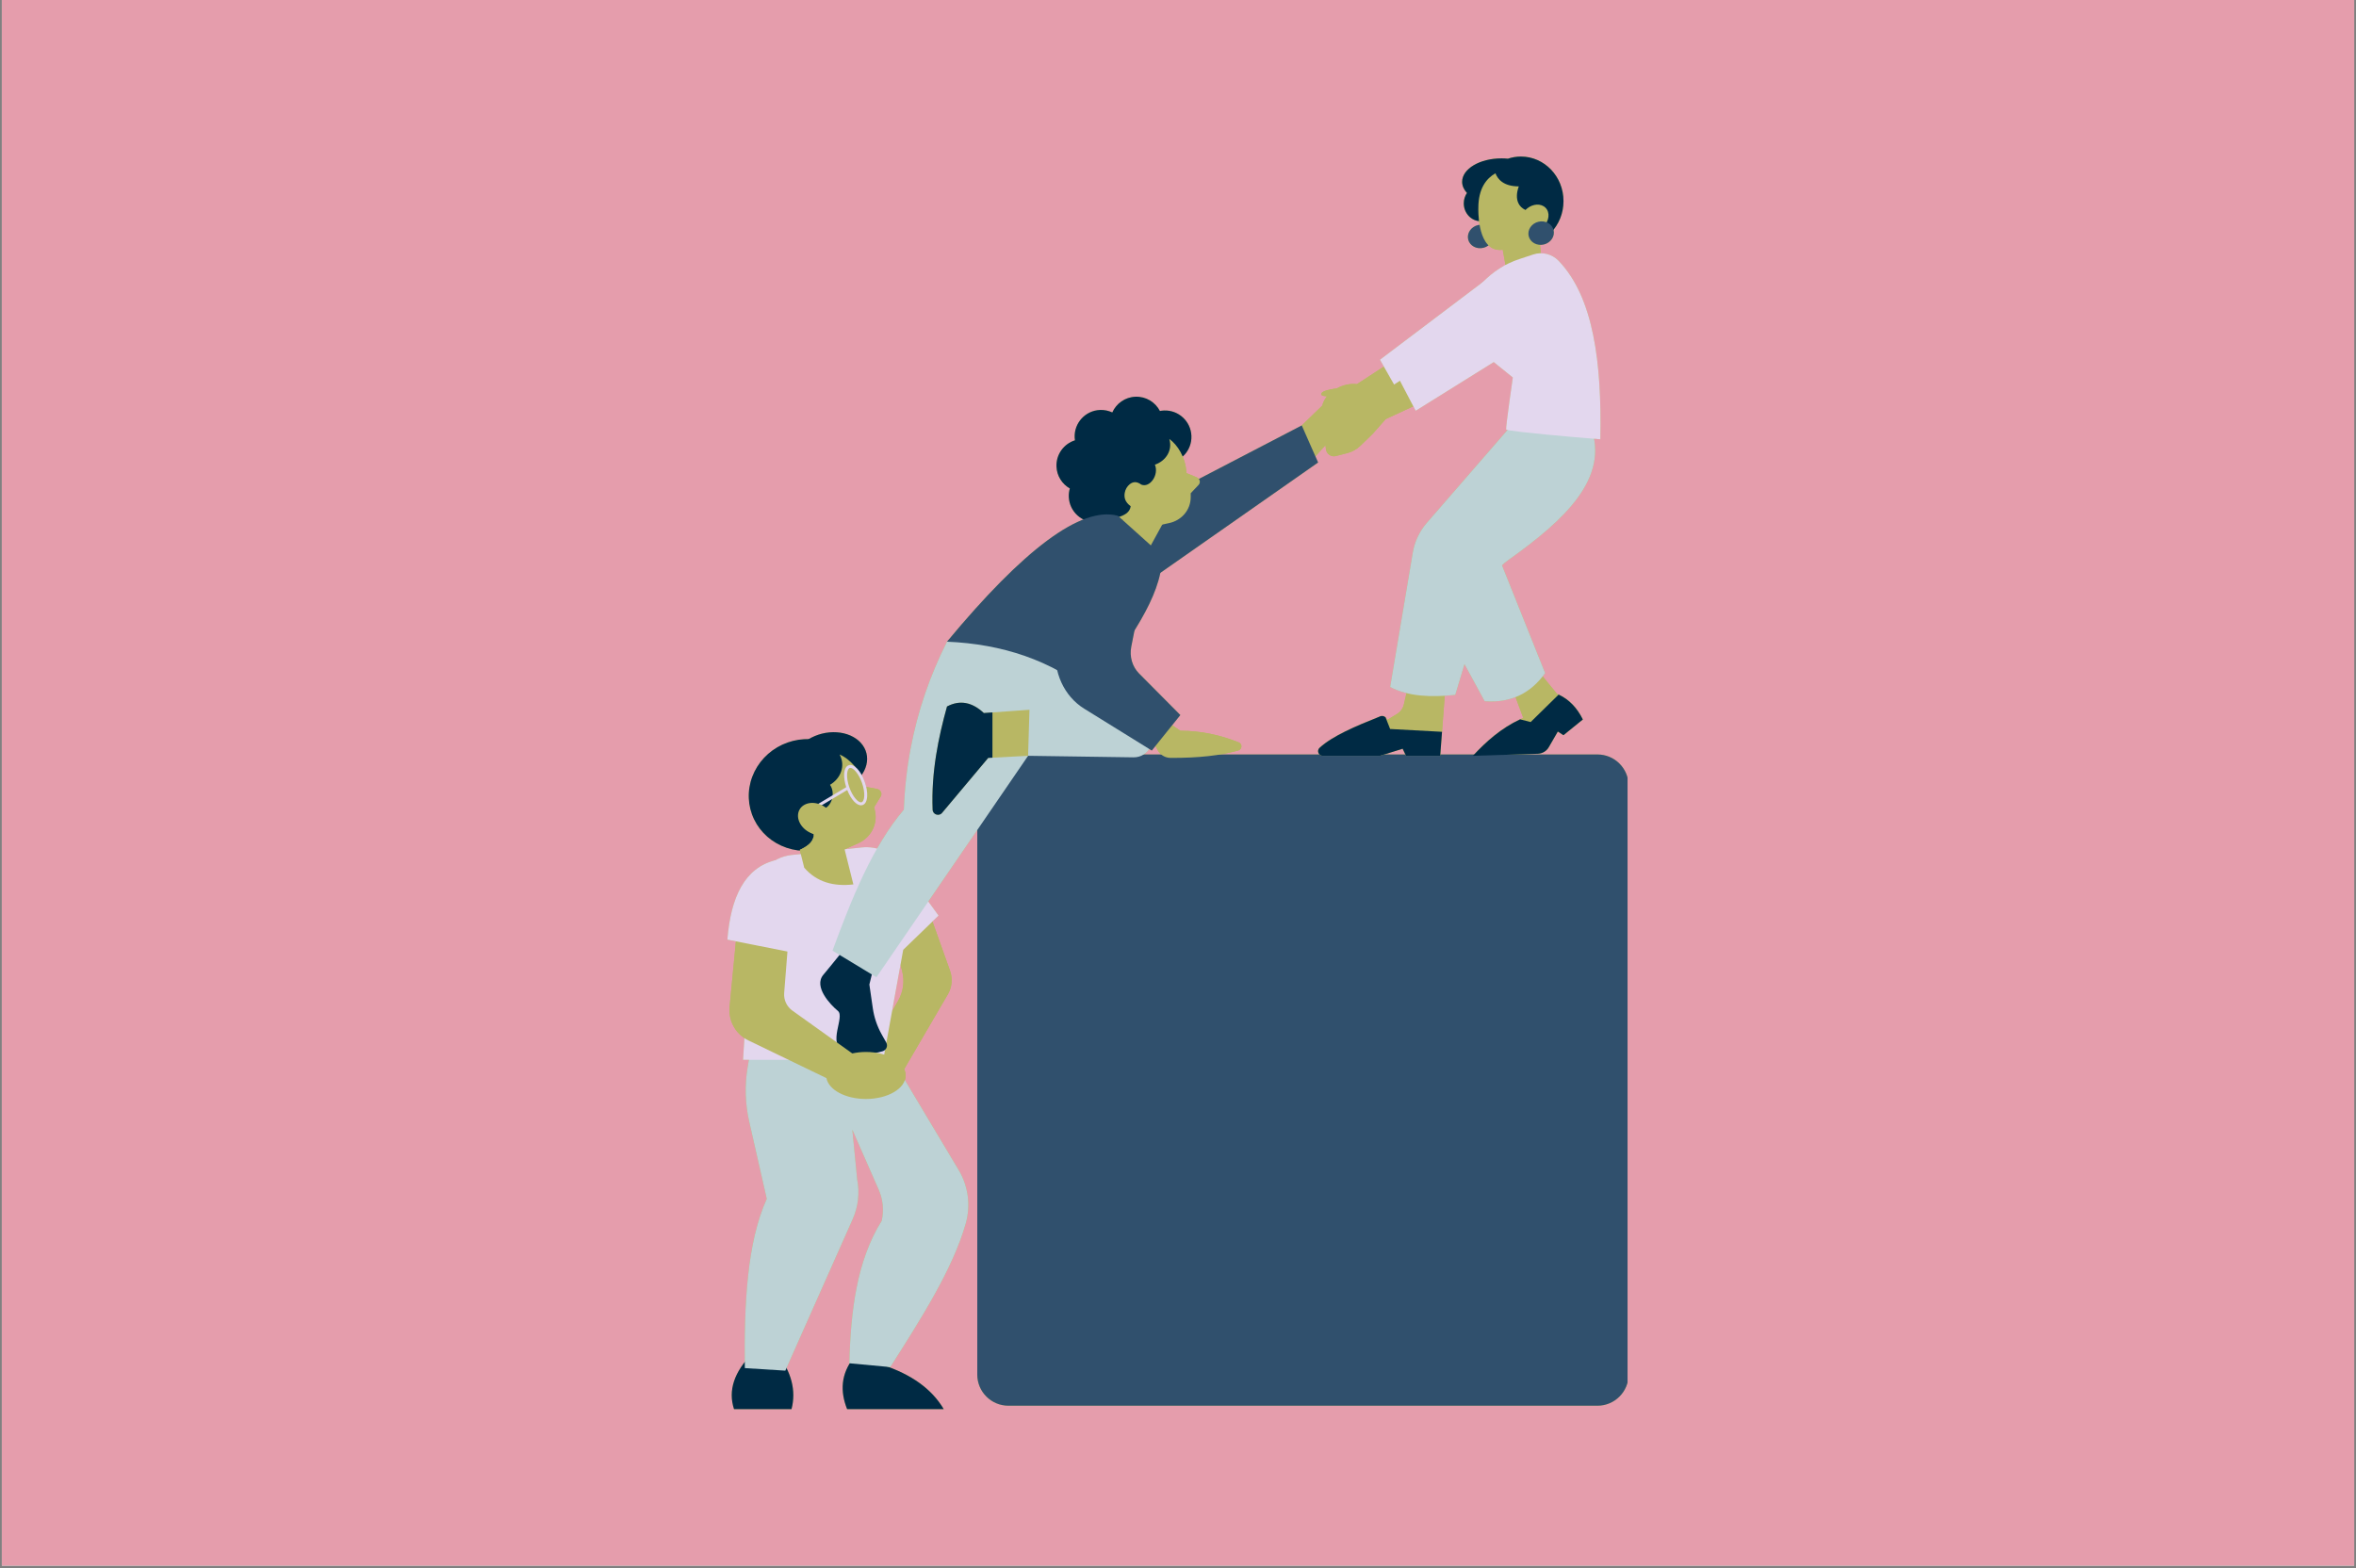 <svg xmlns="http://www.w3.org/2000/svg" xmlns:xlink="http://www.w3.org/1999/xlink" width="640" viewBox="0 0 480 319.5" height="426" preserveAspectRatio="xMidYMid meet"><rect x="0" y="0" width="480" height="319.5" fill="#808080" stroke="none"/><defs><filter x="0%" y="0%" width="100%" height="100%" id="50e54f971d"></filter><filter x="0%" y="0%" width="100%" height="100%" id="7483f206b8"></filter><clipPath id="a20c5ad486"><path d="M 0.375 0 L 479.625 0 L 479.625 319 L 0.375 319 Z M 0.375 0 " clip-rule="nonzero"></path></clipPath><clipPath id="b1c6f93314"><path d="M 148.129 31.898 L 331.59 31.898 L 331.59 287.25 L 148.129 287.25 Z M 148.129 31.898 " clip-rule="nonzero"></path></clipPath><clipPath id="53f838a59c"><path d="M 0.078 0.438 L 41.773 0.438 L 41.773 36.621 L 0.078 36.621 Z M 0.078 0.438 " clip-rule="nonzero"></path></clipPath><mask id="c9345265ca"><g filter="url(#50e54f971d)"><g transform="matrix(1, 0, 0, 1, 0, 0)"><image x="0" y="0" width="42" height="37" preserveAspectRatio="xMidYMid meet"></image></g></g></mask><clipPath id="169e9172c6"><path d="M 0.305 0.656 L 41.641 0.656 L 41.641 36.555 L 0.305 36.555 Z M 0.305 0.656 " clip-rule="nonzero"></path></clipPath><clipPath id="bbc202b334"><rect x="0" width="42" y="0" height="37"></rect></clipPath><clipPath id="7002558b41"><path d="M 0.078 0.438 L 41.773 0.438 L 41.773 36.621 L 0.078 36.621 Z M 0.078 0.438 " clip-rule="nonzero"></path></clipPath><clipPath id="62f5d7b695"><path d="M 0.43 1 L 41.336 1 L 41.336 36.512 L 0.43 36.512 Z M 0.43 1 " clip-rule="nonzero"></path></clipPath><mask id="295490705f"><g filter="url(#50e54f971d)"><g filter="url(#7483f206b8)" transform="matrix(0.24, 0, 0, 0.24, 0.317, 0.916)"><image x="0" y="0" width="172" height="149" preserveAspectRatio="xMidYMid meet"></image></g></g></mask><clipPath id="7286bd9564"><rect x="0" width="42" y="0" height="37"></rect></clipPath><clipPath id="c5c7dc1a52"><rect x="0" width="42" y="0" height="37"></rect></clipPath><mask id="2da8c6379c"><g filter="url(#50e54f971d)"><g transform="matrix(1, 0, 0, 1, 0, 0)"><g clip-path="url(#c5c7dc1a52)"><g clip-path="url(#7002558b41)"><g transform="matrix(1, 0, 0, 1, 0, 0)"><g clip-path="url(#7286bd9564)"><g clip-path="url(#62f5d7b695)"><g mask="url(#295490705f)"><g transform="matrix(0.24, 0, 0, 0.24, 0.317, 0.916)"><image x="0" y="0" width="172" height="149" preserveAspectRatio="xMidYMid meet"></image></g></g></g></g></g></g></g></g></g></mask><clipPath id="08635b3439"><path d="M 0.305 0.656 L 41.641 0.656 L 41.641 36.555 L 0.305 36.555 Z M 0.305 0.656 " clip-rule="nonzero"></path></clipPath><clipPath id="66d06514fc"><rect x="0" width="42" y="0" height="37"></rect></clipPath><clipPath id="1b1aa0e919"><rect x="0" width="42" y="0" height="37"></rect></clipPath><clipPath id="8f77ec2f9e"><path d="M 0.539 0.117 L 53.016 0.117 L 53.016 41.094 L 0.539 41.094 Z M 0.539 0.117 " clip-rule="nonzero"></path></clipPath><mask id="c22cfa0234"><g filter="url(#50e54f971d)"><g transform="matrix(1, 0, 0, 1, 0, 0)"><image x="0" y="0" width="55" height="42" preserveAspectRatio="xMidYMid meet"></image></g></g></mask><clipPath id="7c48052746"><path d="M 0.598 0.133 L 52.812 0.133 L 52.812 40.926 L 0.598 40.926 Z M 0.598 0.133 " clip-rule="nonzero"></path></clipPath><clipPath id="d6a68a70d9"><rect x="0" width="54" y="0" height="42"></rect></clipPath><clipPath id="4d4934055f"><path d="M 0.539 0.117 L 53.016 0.117 L 53.016 41.094 L 0.539 41.094 Z M 0.539 0.117 " clip-rule="nonzero"></path></clipPath><clipPath id="9062541b0b"><path d="M 1 0.227 L 52.387 0.227 L 52.387 40.648 L 1 40.648 Z M 1 0.227 " clip-rule="nonzero"></path></clipPath><mask id="6241e0b044"><g filter="url(#50e54f971d)"><g filter="url(#7483f206b8)" transform="matrix(0.24, 0, 0, 0.24, 0.539, 0.118)"><image x="0" y="0" width="217" height="170" preserveAspectRatio="xMidYMid meet"></image></g></g></mask><clipPath id="8150668831"><rect x="0" width="54" y="0" height="42"></rect></clipPath><clipPath id="d1d6b081b6"><rect x="0" width="54" y="0" height="42"></rect></clipPath><mask id="8e189b8901"><g filter="url(#50e54f971d)"><g><g clip-path="url(#d1d6b081b6)"><g clip-path="url(#4d4934055f)"><g><g clip-path="url(#8150668831)"><g clip-path="url(#9062541b0b)"><g mask="url(#6241e0b044)"><g transform="matrix(0.24, 0, 0, 0.24, 0.539, 0.118)"><image x="0" y="0" width="217" height="170" preserveAspectRatio="xMidYMid meet"></image></g></g></g></g></g></g></g></g></g></mask><clipPath id="27c6d2a96c"><path d="M 0.598 0.133 L 52.812 0.133 L 52.812 40.926 L 0.598 40.926 Z M 0.598 0.133 " clip-rule="nonzero"></path></clipPath><clipPath id="ea7e5e4347"><rect x="0" width="54" y="0" height="42"></rect></clipPath><clipPath id="2107fa128b"><rect x="0" width="54" y="0" height="42"></rect></clipPath><clipPath id="f0646ecabe"><path d="M 0.195 0.031 L 29.91 0.031 L 29.91 45.32 L 0.195 45.32 Z M 0.195 0.031 " clip-rule="nonzero"></path></clipPath><mask id="82f9cb4c83"><g filter="url(#50e54f971d)"><g transform="matrix(1, 0, 0, 1, 0, 0)"><image x="0" y="0" width="31" height="46" preserveAspectRatio="xMidYMid meet"></image></g></g></mask><clipPath id="e9b5f48723"><path d="M 0.41 0.133 L 29.781 0.133 L 29.781 45 L 0.41 45 Z M 0.41 0.133 " clip-rule="nonzero"></path></clipPath><clipPath id="4fdc021601"><rect x="0" width="30" y="0" height="46"></rect></clipPath><clipPath id="bdb2832c93"><path d="M 0.195 0.031 L 29.91 0.031 L 29.91 45.32 L 0.195 45.32 Z M 0.195 0.031 " clip-rule="nonzero"></path></clipPath><clipPath id="7c8900f869"><path d="M 0.418 1 L 29.48 1 L 29.48 45 L 0.418 45 Z M 0.418 1 " clip-rule="nonzero"></path></clipPath><mask id="9fcf9081ba"><g filter="url(#50e54f971d)"><g filter="url(#7483f206b8)" transform="matrix(0.24, 0, 0, 0.24, 0.197, 0.509)"><image x="0" y="0" width="123" height="186" preserveAspectRatio="xMidYMid meet"></image></g></g></mask><clipPath id="63cbf03261"><rect x="0" width="30" y="0" height="46"></rect></clipPath><clipPath id="d9528c2f88"><rect x="0" width="30" y="0" height="46"></rect></clipPath><mask id="901737c625"><g filter="url(#50e54f971d)"><g><g clip-path="url(#d9528c2f88)"><g clip-path="url(#bdb2832c93)"><g><g clip-path="url(#63cbf03261)"><g clip-path="url(#7c8900f869)"><g mask="url(#9fcf9081ba)"><g transform="matrix(0.24, 0, 0, 0.24, 0.197, 0.509)"><image x="0" y="0" width="123" height="186" preserveAspectRatio="xMidYMid meet"></image></g></g></g></g></g></g></g></g></g></mask><clipPath id="7ff8cf6a78"><path d="M 0.41 0.133 L 29.781 0.133 L 29.781 45 L 0.41 45 Z M 0.41 0.133 " clip-rule="nonzero"></path></clipPath><clipPath id="f1bb770ee3"><rect x="0" width="30" y="0" height="46"></rect></clipPath><clipPath id="bd28441098"><rect x="0" width="30" y="0" height="46"></rect></clipPath><clipPath id="b925510198"><path d="M 199 153 L 331.59 153 L 331.59 287 L 199 287 Z M 199 153 " clip-rule="nonzero"></path></clipPath><clipPath id="2878b8e03c"><path d="M 149 275 L 162 275 L 162 287.25 L 149 287.25 Z M 149 275 " clip-rule="nonzero"></path></clipPath><clipPath id="48f4635a40"><path d="M 171 276 L 193 276 L 193 287.25 L 171 287.25 Z M 171 276 " clip-rule="nonzero"></path></clipPath><clipPath id="8a2dc967b5"><path d="M 0.781 0.711 L 19.473 0.711 L 19.473 35.695 L 0.781 35.695 Z M 0.781 0.711 " clip-rule="nonzero"></path></clipPath><mask id="3fb4f6bf20"><g filter="url(#50e54f971d)"><g transform="matrix(1, 0, 0, 1, 0, 0)"><image x="0" y="0" width="21" height="37" preserveAspectRatio="xMidYMid meet"></image></g></g></mask><clipPath id="a52904fcf5"><path d="M 1 0.824 L 19 0.824 L 19 35.633 L 1 35.633 Z M 1 0.824 " clip-rule="nonzero"></path></clipPath><clipPath id="2b4bef8041"><rect x="0" width="20" y="0" height="36"></rect></clipPath><clipPath id="5549a00e7e"><path d="M 0.781 0.711 L 19.473 0.711 L 19.473 35.695 L 0.781 35.695 Z M 0.781 0.711 " clip-rule="nonzero"></path></clipPath><clipPath id="56ce8694a6"><path d="M 1.09 1 L 18.891 1 L 18.891 35 L 1.09 35 Z M 1.09 1 " clip-rule="nonzero"></path></clipPath><mask id="a1ac3be8a6"><g filter="url(#50e54f971d)"><g filter="url(#7483f206b8)" transform="matrix(0.24, 0, 0, 0.24, 1.02, 0.949)"><image x="0" y="0" width="75" height="144" preserveAspectRatio="xMidYMid meet"></image></g></g></mask><clipPath id="9c00d53f76"><rect x="0" width="20" y="0" height="36"></rect></clipPath><clipPath id="7b72ec24ae"><rect x="0" width="20" y="0" height="36"></rect></clipPath><mask id="985512ecd0"><g filter="url(#50e54f971d)"><g><g clip-path="url(#7b72ec24ae)"><g clip-path="url(#5549a00e7e)"><g><g clip-path="url(#9c00d53f76)"><g clip-path="url(#56ce8694a6)"><g mask="url(#a1ac3be8a6)"><g transform="matrix(0.24, 0, 0, 0.24, 1.02, 0.949)"><image x="0" y="0" width="75" height="144" preserveAspectRatio="xMidYMid meet"></image></g></g></g></g></g></g></g></g></g></mask><clipPath id="96152fbcf2"><path d="M 1 0.824 L 19 0.824 L 19 35.633 L 1 35.633 Z M 1 0.824 " clip-rule="nonzero"></path></clipPath><clipPath id="e8ec18d9f9"><rect x="0" width="20" y="0" height="36"></rect></clipPath><clipPath id="202ac54b29"><rect x="0" width="20" y="0" height="36"></rect></clipPath><clipPath id="258a4aeb56"><path d="M 297 31.898 L 319 31.898 L 319 51 L 297 51 Z M 297 31.898 " clip-rule="nonzero"></path></clipPath><clipPath id="4838913948"><path d="M 0.555 0.715 L 44.887 0.715 L 44.887 37.379 L 0.555 37.379 Z M 0.555 0.715 " clip-rule="nonzero"></path></clipPath><mask id="89d2eb3116"><g filter="url(#50e54f971d)"><g transform="matrix(1, 0, 0, 1, 0, 0)"><image x="0" y="0" width="46" height="38" preserveAspectRatio="xMidYMid meet"></image></g></g></mask><clipPath id="2f27166e0e"><path d="M 0.789 0.781 L 44.844 0.781 L 44.844 37.223 L 0.789 37.223 Z M 0.789 0.781 " clip-rule="nonzero"></path></clipPath><clipPath id="ede0655254"><rect x="0" width="45" y="0" height="38"></rect></clipPath><clipPath id="21c2d5c148"><path d="M 0.555 0.715 L 44.887 0.715 L 44.887 37.379 L 0.555 37.379 Z M 0.555 0.715 " clip-rule="nonzero"></path></clipPath><clipPath id="cd08c696e5"><path d="M 1 1 L 44.676 1 L 44.676 37 L 1 37 Z M 1 1 " clip-rule="nonzero"></path></clipPath><mask id="82a37a3664"><g filter="url(#50e54f971d)"><g filter="url(#7483f206b8)" transform="matrix(0.24, 0, 0, 0.24, 0.794, 0.716)"><image x="0" y="0" width="184" height="153" preserveAspectRatio="xMidYMid meet"></image></g></g></mask><clipPath id="cfb678f657"><rect x="0" width="45" y="0" height="38"></rect></clipPath><clipPath id="6ee411a880"><rect x="0" width="45" y="0" height="38"></rect></clipPath><mask id="4646497789"><g filter="url(#50e54f971d)"><g><g clip-path="url(#6ee411a880)"><g clip-path="url(#21c2d5c148)"><g><g clip-path="url(#cfb678f657)"><g clip-path="url(#cd08c696e5)"><g mask="url(#82a37a3664)"><g transform="matrix(0.24, 0, 0, 0.24, 0.794, 0.716)"><image x="0" y="0" width="184" height="153" preserveAspectRatio="xMidYMid meet"></image></g></g></g></g></g></g></g></g></g></mask><clipPath id="080b324fd0"><path d="M 0.789 0.781 L 44.844 0.781 L 44.844 37.223 L 0.789 37.223 Z M 0.789 0.781 " clip-rule="nonzero"></path></clipPath><clipPath id="9e876bd348"><rect x="0" width="45" y="0" height="38"></rect></clipPath><clipPath id="e8113e8bf3"><rect x="0" width="45" y="0" height="38"></rect></clipPath><clipPath id="a20b06bf49"><path d="M 148.129 188 L 185 188 L 185 224 L 148.129 224 Z M 148.129 188 " clip-rule="nonzero"></path></clipPath><clipPath id="cfd0d40d3c"><path d="M 0.219 0.617 L 12.918 0.617 L 12.918 22.66 L 0.219 22.66 Z M 0.219 0.617 " clip-rule="nonzero"></path></clipPath><mask id="2a36a268c2"><g filter="url(#50e54f971d)"><g><image x="0" y="0" width="13" height="23" preserveAspectRatio="xMidYMid meet"></image></g></g></mask><clipPath id="ca4422e3f4"><path d="M 0.289 1 L 12.797 1 L 12.797 22.465 L 0.289 22.465 Z M 0.289 1 " clip-rule="nonzero"></path></clipPath><clipPath id="e02badea5e"><rect x="0" width="13" y="0" height="23"></rect></clipPath><clipPath id="c72f1091f2"><path d="M 0.219 0.617 L 12.918 0.617 L 12.918 22.66 L 0.219 22.66 Z M 0.219 0.617 " clip-rule="nonzero"></path></clipPath><clipPath id="ec61f99387"><path d="M 0.328 1.199 L 12.508 1.199 L 12.508 22 L 0.328 22 Z M 0.328 1.199 " clip-rule="nonzero"></path></clipPath><mask id="02ea7d048f"><g filter="url(#50e54f971d)"><g filter="url(#7483f206b8)" transform="matrix(0.24, 0, 0, 0.24, 0.219, 1.095)"><image x="0" y="0" width="52" height="88" preserveAspectRatio="xMidYMid meet"></image></g></g></mask><clipPath id="904e7598c8"><rect x="0" width="13" y="0" height="23"></rect></clipPath><clipPath id="0e1c9399bc"><rect x="0" width="13" y="0" height="23"></rect></clipPath><mask id="8a8d23eb12"><g filter="url(#50e54f971d)"><g><g clip-path="url(#0e1c9399bc)"><g clip-path="url(#c72f1091f2)"><g><g clip-path="url(#904e7598c8)"><g clip-path="url(#ec61f99387)"><g mask="url(#02ea7d048f)"><g transform="matrix(0.24, 0, 0, 0.24, 0.219, 1.095)"><image x="0" y="0" width="52" height="88" preserveAspectRatio="xMidYMid meet"></image></g></g></g></g></g></g></g></g></g></mask><clipPath id="0dde318fdc"><path d="M 0.289 1 L 12.797 1 L 12.797 22.465 L 0.289 22.465 Z M 0.289 1 " clip-rule="nonzero"></path></clipPath><clipPath id="080f9d92aa"><rect x="0" width="13" y="0" height="23"></rect></clipPath><clipPath id="ae8baed9a8"><rect x="0" width="13" y="0" height="23"></rect></clipPath><clipPath id="3af168ca37"><path d="M 0.312 0.105 L 40.809 0.105 L 40.809 63.609 L 0.312 63.609 Z M 0.312 0.105 " clip-rule="nonzero"></path></clipPath><mask id="b1da312480"><g filter="url(#50e54f971d)"><g><image x="0" y="0" width="42" height="64" preserveAspectRatio="xMidYMid meet"></image></g></g></mask><clipPath id="b0a11538f0"><path d="M 0.402 0.328 L 40.648 0.328 L 40.648 63.422 L 0.402 63.422 Z M 0.402 0.328 " clip-rule="nonzero"></path></clipPath><clipPath id="28fea3ab40"><rect x="0" width="41" y="0" height="64"></rect></clipPath><clipPath id="197178c34f"><path d="M 0.312 0.105 L 40.809 0.105 L 40.809 63.609 L 0.312 63.609 Z M 0.312 0.105 " clip-rule="nonzero"></path></clipPath><clipPath id="3fb1f3a633"><path d="M 1 0.574 L 40.461 0.574 L 40.461 63 L 1 63 Z M 1 0.574 " clip-rule="nonzero"></path></clipPath><mask id="1dba704361"><g filter="url(#50e54f971d)"><g filter="url(#7483f206b8)" transform="matrix(0.24, 0, 0, 0.24, 0.55, 0.347)"><image x="0" y="0" width="167" height="262" preserveAspectRatio="xMidYMid meet"></image></g></g></mask><clipPath id="ce3aec1321"><rect x="0" width="41" y="0" height="64"></rect></clipPath><clipPath id="9e7555b2eb"><rect x="0" width="41" y="0" height="64"></rect></clipPath><mask id="3476a17715"><g filter="url(#50e54f971d)"><g transform="matrix(1, 0, 0, 1, -0, 0)"><g clip-path="url(#9e7555b2eb)"><g clip-path="url(#197178c34f)"><g transform="matrix(1, 0, 0, 1, -0, 0)"><g clip-path="url(#ce3aec1321)"><g clip-path="url(#3fb1f3a633)"><g mask="url(#1dba704361)"><g transform="matrix(0.24, 0, 0, 0.24, 0.55, 0.347)"><image x="0" y="0" width="167" height="262" preserveAspectRatio="xMidYMid meet"></image></g></g></g></g></g></g></g></g></g></mask><clipPath id="79824a6f88"><path d="M 0.402 0.328 L 40.648 0.328 L 40.648 63.422 L 0.402 63.422 Z M 0.402 0.328 " clip-rule="nonzero"></path></clipPath><clipPath id="9674e8066b"><rect x="0" width="41" y="0" height="64"></rect></clipPath><clipPath id="1697673cd1"><rect x="0" width="41" y="0" height="64"></rect></clipPath><clipPath id="d29866a370"><path d="M 148.129 175 L 163 175 L 163 195 L 148.129 195 Z M 148.129 175 " clip-rule="nonzero"></path></clipPath></defs><g clip-path="url(#a20c5ad486)"><path fill="#ffffff" d="M 0.375 0 L 479.625 0 L 479.625 319 L 0.375 319 Z M 0.375 0 " fill-opacity="1" fill-rule="nonzero"></path><path fill="#e59dac" d="M 0.375 0 L 479.625 0 L 479.625 319 L 0.375 319 Z M 0.375 0 " fill-opacity="1" fill-rule="nonzero"></path></g><g clip-path="url(#b1c6f93314)"><path fill="#b8b764" d="M 325.457 153.727 L 308.699 153.727 L 313.309 153.578 C 313.426 153.574 313.539 153.566 313.652 153.547 C 313.879 153.508 314.094 153.445 314.301 153.355 C 314.816 153.129 315.254 152.742 315.547 152.238 L 317.387 149.051 L 318.531 149.801 L 322.48 146.598 C 321.277 144.16 319.566 142.359 317.215 141.375 L 314.297 137.812 C 314.465 137.598 314.637 137.375 314.801 137.148 L 306.016 115.188 C 306.426 114.793 306.859 114.422 307.328 114.09 C 317.91 106.562 326.48 98.742 324.77 89.406 C 325.566 89.473 326.043 89.512 326.043 89.512 C 326.363 73.914 324.668 60.543 317.535 53.129 C 316.57 52.125 315.254 51.598 313.91 51.605 L 313.766 49.887 C 314.422 49.914 315.098 49.711 315.641 49.27 C 316.434 48.633 316.723 47.676 316.492 46.824 C 317.766 45.242 318.539 43.203 318.539 40.973 C 318.539 35.961 314.652 31.898 309.863 31.898 C 308.938 31.898 308.047 32.055 307.215 32.336 C 306.797 32.293 306.371 32.27 305.934 32.27 C 301.492 32.27 297.891 34.402 297.891 37.035 C 297.891 37.859 298.246 38.641 298.871 39.316 C 298.469 39.914 298.223 40.641 298.223 41.43 C 298.223 43.324 299.59 44.879 301.332 45.055 C 301.363 45.297 301.398 45.551 301.445 45.809 C 300.93 45.867 300.422 46.062 299.996 46.406 C 298.895 47.293 298.742 48.809 299.66 49.789 C 300.562 50.754 302.16 50.836 303.258 49.992 C 303.711 50.43 304.258 50.746 304.926 50.871 C 305.301 50.941 305.707 50.953 306.16 50.891 L 306.719 53.98 C 306.723 53.984 306.727 53.988 306.73 53.992 C 306.73 53.992 306.727 53.992 306.727 53.996 L 306.719 53.98 L 306.648 54.031 C 305.012 54.91 303.512 56.039 302.215 57.383 L 281.148 73.293 L 281.875 74.578 L 281.941 74.691 L 276.453 78.277 C 275.367 78.137 274.105 78.32 272.875 78.871 C 272.699 78.949 272.531 79.039 272.367 79.129 C 272.172 79.156 271.984 79.184 271.801 79.211 C 271.492 79.262 271.195 79.312 270.922 79.371 C 270.648 79.434 270.398 79.496 270.176 79.566 C 269.73 79.711 269.406 79.879 269.266 80.074 C 269.211 80.145 269.184 80.211 269.172 80.27 C 269.164 80.328 269.172 80.383 269.203 80.43 C 269.23 80.477 269.273 80.516 269.336 80.551 C 269.453 80.625 269.633 80.676 269.852 80.707 C 270.004 80.734 270.176 80.75 270.359 80.758 C 269.867 81.355 269.531 82 269.398 82.637 L 265.215 86.684 L 244.246 97.594 C 244.137 97.449 243.996 97.328 243.809 97.25 L 241.711 96.391 C 241.703 96.238 241.699 96.074 241.68 95.922 C 241.602 94.902 241.34 93.918 240.961 93.023 C 242.105 91.988 242.801 90.473 242.734 88.812 C 242.617 85.836 240.109 83.523 237.137 83.641 C 236.855 83.652 236.582 83.691 236.316 83.742 C 235.383 81.945 233.477 80.75 231.32 80.836 C 229.203 80.918 227.422 82.223 226.613 84.035 C 225.859 83.684 225.008 83.496 224.117 83.531 C 221.145 83.648 218.828 86.156 218.945 89.129 C 218.953 89.328 218.973 89.523 219.004 89.715 C 216.742 90.43 215.141 92.582 215.242 95.062 C 215.316 96.992 216.402 98.637 217.961 99.527 C 217.805 100.07 217.727 100.645 217.75 101.238 C 217.832 103.27 219.027 104.992 220.727 105.844 C 213.598 108.637 204.277 117.082 192.938 130.746 C 192.938 130.746 192.941 130.746 192.941 130.746 L 192.934 130.746 C 189.383 137.793 186.961 144.984 185.566 152.305 C 184.762 156.484 184.301 160.699 184.148 164.957 C 182.137 167.332 180.336 170.008 178.691 172.898 C 177.676 172.641 176.605 172.555 175.531 172.672 L 172.129 173.039 L 174.805 171.848 C 177.402 170.688 178.836 168.012 178.281 165.32 L 178.102 164.457 L 178.66 163.547 L 179.422 162.305 C 179.801 161.688 179.422 160.891 178.672 160.75 L 176.477 160.34 C 176.398 160.004 176.305 159.66 176.184 159.316 C 176 158.793 175.785 158.316 175.551 157.891 C 176.504 156.547 176.902 154.984 176.523 153.469 C 175.711 150.219 171.652 148.434 167.457 149.484 C 166.469 149.734 165.562 150.121 164.762 150.605 C 163.711 150.586 162.637 150.691 161.562 150.961 C 155.242 152.543 151.352 158.758 152.875 164.848 C 154.066 169.602 158.207 172.855 162.973 173.305 L 163.148 174.004 L 161.305 174.203 C 160.105 174.332 158.984 174.707 157.984 175.266 C 151.711 176.816 148.883 182.773 148.188 191.457 L 149.93 191.801 L 148.645 205.18 C 148.402 207.715 149.586 210.141 151.664 211.523 L 151.379 215.945 L 152.57 215.945 L 152.328 217.398 C 151.703 221.098 151.809 224.883 152.641 228.539 L 156.215 244.262 C 152.309 252.953 151.637 264.855 151.734 277.52 C 149.23 280.719 148.496 283.918 149.547 287.117 L 161.262 287.117 C 161.98 284.328 161.637 281.535 160.234 278.746 L 173.727 248.402 C 174.855 245.863 175.176 243.035 174.641 240.309 L 173.652 230.184 L 179.023 242.414 C 179.898 244.406 180.109 246.629 179.629 248.75 C 174.57 256.855 173.309 267.043 173.043 277.773 L 173.125 277.781 C 171.312 280.738 171.289 283.863 172.586 287.117 L 192.27 287.117 C 189.977 283.23 186.152 280.41 180.988 278.512 L 181.387 278.551 C 187.746 268.555 194.102 258.559 196.742 249.355 C 197.805 245.66 197.289 241.695 195.316 238.395 L 184.359 220.062 C 184.461 219.762 184.516 219.453 184.516 219.133 C 184.516 218.688 184.406 218.258 184.211 217.848 L 193.109 202.605 C 193.961 201.148 194.125 199.387 193.559 197.797 L 189.977 187.758 L 191.223 186.555 L 189.133 183.684 L 199.105 169.117 L 199.105 280.078 C 199.105 283.578 201.945 286.418 205.449 286.418 L 325.457 286.418 C 328.961 286.418 331.801 283.578 331.801 280.078 L 331.801 160.066 C 331.801 156.566 328.961 153.727 325.457 153.727 Z M 234.141 152.609 L 234.66 152.93 L 235.41 151.996 L 235.863 152.852 C 236.043 153.191 236.289 153.484 236.574 153.727 L 233.016 153.727 C 233.473 153.438 233.852 153.051 234.141 152.609 Z M 252.387 151.27 C 248.754 149.809 244.844 148.902 240.477 148.891 L 238.809 147.77 L 240.477 145.695 L 232.055 137.215 C 230.684 135.832 230.086 133.773 230.477 131.785 L 231.129 128.469 C 233.641 124.449 235.621 120.5 236.406 116.719 L 251.098 106.441 L 268.543 94.234 L 267.992 92.988 L 270.035 90.734 L 270.156 91.59 C 270.289 92.535 271.219 93.156 272.145 92.922 L 274.488 92.324 C 275.496 92.066 276.422 91.547 277.168 90.824 L 279.68 88.387 L 282.32 85.395 L 287.949 82.789 L 288.426 83.699 L 304.328 73.781 L 308.211 76.914 C 308.211 76.914 306.75 87.02 306.844 87.496 C 306.852 87.527 306.949 87.566 307.125 87.605 L 290.703 106.523 C 289.203 108.246 288.211 110.352 287.832 112.602 L 283.223 139.977 C 284.262 140.523 285.379 140.93 286.551 141.223 L 286.016 143.527 C 285.824 144.344 285.316 145.047 284.602 145.484 L 282.594 146.707 C 282.453 146.012 281.668 145.66 281.055 146.02 C 276.211 147.949 271.523 149.918 268.848 152.363 C 268.414 152.762 268.48 153.375 268.836 153.727 L 248.59 153.727 C 249.926 153.504 251.168 153.234 252.297 152.91 C 253.086 152.684 253.145 151.574 252.387 151.27 Z M 285.766 152.559 L 286.328 153.727 L 282.027 153.727 Z M 294.348 141.766 C 295.055 141.723 295.766 141.668 296.488 141.59 L 298.371 135.336 L 302.477 142.879 C 302.477 142.879 302.48 142.879 302.484 142.879 C 302.805 142.902 303.121 142.918 303.43 142.926 C 303.543 142.926 303.652 142.926 303.762 142.926 C 303.957 142.926 304.152 142.922 304.344 142.918 C 304.48 142.914 304.613 142.902 304.742 142.895 C 304.906 142.887 305.066 142.875 305.223 142.859 C 305.367 142.848 305.512 142.832 305.652 142.812 C 305.789 142.797 305.926 142.777 306.062 142.754 C 306.215 142.73 306.363 142.707 306.516 142.68 C 306.625 142.66 306.734 142.633 306.844 142.609 C 307.008 142.574 307.176 142.539 307.336 142.5 C 307.383 142.488 307.426 142.473 307.469 142.461 C 307.914 142.34 308.348 142.203 308.766 142.039 C 308.766 142.039 308.766 142.039 308.766 142.035 L 310.34 146.277 C 307.199 147.645 304.621 149.562 302.312 151.742 C 301.637 152.383 300.984 153.047 300.348 153.727 L 293.438 153.727 Z M 183.469 196.543 L 183.812 197.91 C 184.324 199.938 184.027 202.086 182.988 203.898 L 181.738 206.082 Z M 183.469 196.543 " fill-opacity="1" fill-rule="nonzero"></path></g><path fill="#b8b764" d="M 267.766 88.129 L 267.445 85.859 C 267.371 85.352 267.586 84.844 268 84.539 L 273.395 80.598 C 273.395 80.598 268.43 81.234 269.266 80.074 C 269.828 79.289 273.355 78.969 275.586 78.844 L 284.961 72.723 L 288.414 78.008 L 279.93 81.938 L 277.293 84.926 L 274.781 87.363 C 274.031 88.09 273.105 88.605 272.098 88.863 L 269.758 89.461 C 268.828 89.699 267.902 89.078 267.766 88.129 Z M 267.766 88.129 " fill-opacity="1" fill-rule="nonzero"></path><path fill="#e3d7ee" d="M 281.148 73.293 L 284.41 79.035 L 308.336 57.809 L 306.719 53.98 Z M 281.148 73.293 " fill-opacity="1" fill-rule="nonzero"></path><g transform="matrix(1, 0, 0, 1, 267, 53)"><g clip-path="url(#1b1aa0e919)"><g clip-path="url(#53f838a59c)"><g mask="url(#c9345265ca)"><g transform="matrix(1, 0, 0, 1, 0, 0)"><g clip-path="url(#bbc202b334)"><g clip-path="url(#169e9172c6)"><path fill="#002a44" d="M 41.336 4.809 L 39.719 0.98 L 14.148 20.293 L 14.941 21.691 L 8.586 25.844 C 6.355 25.969 2.828 26.289 2.266 27.074 C 1.43 28.234 6.395 27.598 6.395 27.598 L 1 31.539 C 0.586 31.844 0.371 32.352 0.445 32.859 L 0.766 35.129 C 0.902 36.078 1.828 36.699 2.758 36.461 L 5.098 35.863 C 6.105 35.605 7.031 35.09 7.781 34.363 L 10.293 31.926 L 12.93 28.938 L 21.414 25.008 L 20.367 23.41 Z M 41.336 4.809 " fill-opacity="1" fill-rule="nonzero"></path></g></g></g></g><g mask="url(#2da8c6379c)"><g transform="matrix(1, 0, 0, 1, 0, 0)"><g clip-path="url(#66d06514fc)"><g clip-path="url(#08635b3439)"><path fill="#002a44" d="M 41.336 4.809 L 39.719 0.98 L 14.148 20.293 L 14.941 21.691 L 8.586 25.844 C 6.355 25.969 2.828 26.289 2.266 27.074 C 1.43 28.234 6.395 27.598 6.395 27.598 L 1 31.539 C 0.586 31.844 0.371 32.352 0.445 32.859 L 0.766 35.129 C 0.902 36.078 1.828 36.699 2.758 36.461 L 5.098 35.863 C 6.105 35.605 7.031 35.09 7.781 34.363 L 10.293 31.926 L 12.93 28.938 L 21.414 25.008 L 20.367 23.41 Z M 41.336 4.809 " fill-opacity="1" fill-rule="nonzero"></path></g></g></g></g></g></g></g><path fill="#b8b764" d="M 279.164 80.016 C 278.344 78.191 275.527 77.68 272.875 78.871 C 270.988 79.719 269.695 81.199 269.398 82.637 L 262.887 88.934 L 266.863 94.234 L 274.359 85.965 C 274.848 85.859 275.348 85.695 275.84 85.477 C 278.492 84.285 279.98 81.84 279.164 80.016 Z M 279.164 80.016 " fill-opacity="1" fill-rule="nonzero"></path><path fill="#30506d" d="M 227.754 106.172 L 265.215 86.684 L 268.543 94.234 L 233.652 118.648 Z M 227.754 106.172 " fill-opacity="1" fill-rule="nonzero"></path><g transform="matrix(1, 0, 0, 1, 227, 78)"><g clip-path="url(#2107fa128b)"><g clip-path="url(#8f77ec2f9e)"><g mask="url(#c22cfa0234)"><g><g clip-path="url(#d6a68a70d9)"><g clip-path="url(#7c48052746)"><path fill="#002a44" d="M 52.164 2.016 C 51.344 0.191 48.527 -0.32 45.875 0.871 C 43.988 1.719 42.695 3.199 42.398 4.637 L 38.215 8.684 L 0.754 28.172 L 6.652 40.648 L 41.543 16.234 L 40.992 14.988 L 47.359 7.965 C 47.848 7.859 48.348 7.695 48.84 7.477 C 51.492 6.285 52.98 3.84 52.164 2.016 Z M 52.164 2.016 " fill-opacity="1" fill-rule="nonzero"></path></g></g></g></g><g mask="url(#8e189b8901)"><g><g clip-path="url(#ea7e5e4347)"><g clip-path="url(#27c6d2a96c)"><path fill="#002a44" d="M 52.164 2.016 C 51.344 0.191 48.527 -0.32 45.875 0.871 C 43.988 1.719 42.695 3.199 42.398 4.637 L 38.215 8.684 L 0.754 28.172 L 6.652 40.648 L 41.543 16.234 L 40.992 14.988 L 47.359 7.965 C 47.848 7.859 48.348 7.695 48.84 7.477 C 51.492 6.285 52.98 3.84 52.164 2.016 Z M 52.164 2.016 " fill-opacity="1" fill-rule="nonzero"></path></g></g></g></g></g></g></g><path fill="#b8b764" d="M 270.156 91.59 L 269.832 89.32 C 269.762 88.809 269.977 88.301 270.391 88 L 275.781 84.055 C 275.781 84.055 270.816 84.695 271.652 83.535 C 272.219 82.75 275.742 82.43 277.973 82.305 L 287.348 76.184 L 290.801 81.469 L 282.32 85.395 L 279.68 88.387 L 277.168 90.824 C 276.422 91.547 275.496 92.066 274.488 92.324 L 272.145 92.922 C 271.219 93.156 270.289 92.535 270.156 91.59 Z M 270.156 91.59 " fill-opacity="1" fill-rule="nonzero"></path><path fill="#b8b764" d="M 322.48 146.598 L 318.531 149.801 L 317.383 149.051 L 315.543 152.238 C 315.082 153.043 314.234 153.547 313.309 153.582 L 300.086 154 C 302.816 151.059 305.824 148.387 309.703 146.57 C 309.914 146.469 310.129 146.371 310.34 146.277 L 307.711 139.195 L 313.277 136.574 L 317.215 141.375 C 317.328 141.426 317.441 141.473 317.551 141.527 C 319.727 142.535 321.336 144.281 322.48 146.598 Z M 322.48 146.598 " fill-opacity="1" fill-rule="nonzero"></path><path fill="#bdd2d5" d="M 303.773 109.586 L 314.801 137.148 C 311.961 141.09 308.039 143.297 302.477 142.879 L 293.418 126.234 Z M 303.773 109.586 " fill-opacity="1" fill-rule="nonzero"></path><g transform="matrix(1, 0, 0, 1, 293, 109)"><g clip-path="url(#bd28441098)"><g clip-path="url(#f0646ecabe)"><g mask="url(#82f9cb4c83)"><g><g clip-path="url(#4fdc021601)"><g clip-path="url(#e9b5f48723)"><path fill="#002a44" d="M 24.215 32.375 L 21.297 28.812 C 21.465 28.598 21.637 28.375 21.801 28.148 L 10.773 0.586 L 0.418 17.234 L 9.477 33.879 C 11.859 34.059 13.941 33.754 15.766 33.035 L 17.34 37.277 C 13.152 39.102 9.965 41.902 7.086 45 L 20.309 44.578 C 21.234 44.551 22.082 44.043 22.547 43.238 L 24.387 40.051 L 25.531 40.801 L 29.48 37.598 C 28.277 35.16 26.566 33.359 24.215 32.375 Z M 24.215 32.375 " fill-opacity="1" fill-rule="nonzero"></path></g></g></g></g><g mask="url(#901737c625)"><g><g clip-path="url(#f1bb770ee3)"><g clip-path="url(#7ff8cf6a78)"><path fill="#002a44" d="M 24.215 32.375 L 21.297 28.812 C 21.465 28.598 21.637 28.375 21.801 28.148 L 10.773 0.586 L 0.418 17.234 L 9.477 33.879 C 11.859 34.059 13.941 33.754 15.766 33.035 L 17.34 37.277 C 13.152 39.102 9.965 41.902 7.086 45 L 20.309 44.578 C 21.234 44.551 22.082 44.043 22.547 43.238 L 24.387 40.051 L 25.531 40.801 L 29.48 37.598 C 28.277 35.16 26.566 33.359 24.215 32.375 Z M 24.215 32.375 " fill-opacity="1" fill-rule="nonzero"></path></g></g></g></g></g></g></g><g clip-path="url(#b925510198)"><path fill="#30506d" d="M 325.457 286.418 L 205.449 286.418 C 201.945 286.418 199.105 283.578 199.105 280.078 L 199.105 160.066 C 199.105 156.566 201.945 153.727 205.449 153.727 L 325.457 153.727 C 328.961 153.727 331.801 156.566 331.801 160.066 L 331.801 280.078 C 331.801 283.578 328.961 286.418 325.457 286.418 Z M 325.457 286.418 " fill-opacity="1" fill-rule="nonzero"></path></g><g clip-path="url(#2878b8e03c)"><path fill="#002a44" d="M 158.348 275.773 C 161.262 279.555 162.234 283.336 161.262 287.117 L 149.547 287.117 C 148.305 283.336 149.547 279.555 153.273 275.773 Z M 158.348 275.773 " fill-opacity="1" fill-rule="nonzero"></path></g><g clip-path="url(#48f4635a40)"><path fill="#002a44" d="M 173.914 276.645 C 171.336 279.934 171.121 283.445 172.586 287.117 L 192.27 287.117 C 189.816 282.957 185.605 280.016 179.879 278.125 Z M 173.914 276.645 " fill-opacity="1" fill-rule="nonzero"></path></g><path fill="#bdd2d5" d="M 152.906 213.965 L 152.328 217.398 C 151.703 221.098 151.809 224.883 152.641 228.539 L 156.215 244.262 C 152.184 253.234 151.594 265.633 151.746 278.758 L 160 279.277 L 173.727 248.402 C 174.855 245.863 175.176 243.035 174.641 240.309 L 173.652 230.184 L 179.023 242.414 C 179.898 244.406 180.109 246.629 179.629 248.75 C 174.57 256.855 173.309 267.043 173.043 277.773 L 181.387 278.551 C 187.746 268.555 194.102 258.559 196.742 249.355 C 197.805 245.66 197.289 241.695 195.316 238.395 L 179.785 212.41 Z M 152.906 213.965 " fill-opacity="1" fill-rule="nonzero"></path><path fill="#b8b764" d="M 182.77 220.316 L 193.109 202.605 C 193.961 201.148 194.125 199.387 193.559 197.797 L 189.348 185.992 L 182.77 193.762 L 183.812 197.91 C 184.324 199.938 184.027 202.086 182.988 203.898 L 176.09 215.945 Z M 182.77 220.316 " fill-opacity="1" fill-rule="nonzero"></path><g transform="matrix(1, 0, 0, 1, 175, 185)"><g clip-path="url(#202ac54b29)"><g clip-path="url(#8a2dc967b5)"><g mask="url(#3fb4f6bf20)"><g><g clip-path="url(#2b4bef8041)"><g clip-path="url(#a52904fcf5)"><path fill="#002a44" d="M 7.77 35.316 L 18.109 17.605 C 18.961 16.148 19.125 14.387 18.559 12.797 L 14.348 0.992 L 7.77 8.762 L 8.812 12.91 C 9.324 14.938 9.027 17.086 7.988 18.898 L 1.09 30.945 Z M 7.77 35.316 " fill-opacity="1" fill-rule="nonzero"></path></g></g></g></g><g mask="url(#985512ecd0)"><g><g clip-path="url(#e8ec18d9f9)"><g clip-path="url(#96152fbcf2)"><path fill="#002a44" d="M 7.77 35.316 L 18.109 17.605 C 18.961 16.148 19.125 14.387 18.559 12.797 L 14.348 0.992 L 7.77 8.762 L 8.812 12.91 C 9.324 14.938 9.027 17.086 7.988 18.898 L 1.09 30.945 Z M 7.77 35.316 " fill-opacity="1" fill-rule="nonzero"></path></g></g></g></g></g></g></g><path fill="#e3d7ee" d="M 161.305 174.203 L 175.531 172.672 C 178.734 172.328 181.883 173.723 183.777 176.328 L 191.223 186.555 L 184.016 193.527 L 179.949 215.945 L 151.379 215.945 L 153.523 182.328 C 153.797 178.086 157.078 174.656 161.305 174.203 Z M 161.305 174.203 " fill-opacity="1" fill-rule="nonzero"></path><path fill="#002a44" d="M 178.23 196.086 L 177.121 200.602 L 177.82 205.426 C 178.09 207.297 178.703 209.105 179.629 210.758 L 180.551 212.402 C 180.945 213.102 180.582 213.984 179.812 214.199 C 177.844 214.75 174.332 215.441 171.945 214.277 C 168.461 212.582 172.219 207.23 170.707 205.977 C 169.191 204.723 165.691 201.059 167.746 198.613 C 169.801 196.168 172.652 192.559 172.652 192.559 Z M 178.23 196.086 " fill-opacity="1" fill-rule="nonzero"></path><path fill="#bdd2d5" d="M 230.922 154.312 L 209.461 154 L 178.559 199.121 L 169.609 193.699 C 173.574 182.895 177.805 172.445 184.148 164.957 C 184.301 160.699 184.762 156.484 185.566 152.305 C 186.961 144.984 189.383 137.793 192.934 130.746 L 219.59 128.172 L 234.062 148.297 C 235.887 150.832 234.043 154.355 230.922 154.312 Z M 230.922 154.312 " fill-opacity="1" fill-rule="nonzero"></path><path fill="#b8b764" d="M 237.84 147.117 L 240.477 148.891 C 244.844 148.902 248.754 149.809 252.387 151.27 C 253.145 151.574 253.086 152.684 252.297 152.91 C 248.75 153.93 244.188 154.457 238.465 154.422 C 237.375 154.414 236.371 153.816 235.863 152.852 L 234.273 149.848 Z M 237.84 147.117 " fill-opacity="1" fill-rule="nonzero"></path><path fill="#b8b764" d="M 294.738 136.574 L 293.789 149.109 L 293.418 154 L 286.461 154 L 285.766 152.559 L 281.148 154 L 269.492 154 C 268.633 154 268.215 152.945 268.852 152.363 C 271.52 149.922 276.215 147.953 281.055 146.02 C 281.473 145.777 281.965 145.859 282.285 146.164 C 282.438 146.293 282.551 146.484 282.594 146.707 L 284.602 145.484 C 285.312 145.047 285.824 144.34 286.016 143.531 L 287.344 137.836 Z M 294.738 136.574 " fill-opacity="1" fill-rule="nonzero"></path><path fill="#bdd2d5" d="M 309.758 84.578 L 290.703 106.523 C 289.203 108.246 288.211 110.352 287.832 112.602 L 283.223 139.977 C 286.922 141.93 291.527 142.105 296.488 141.59 L 302.883 120.32 C 303.637 117.812 305.191 115.609 307.328 114.09 C 318.828 105.914 327.961 97.387 324.094 86.949 Z M 309.758 84.578 " fill-opacity="1" fill-rule="nonzero"></path><g clip-path="url(#258a4aeb56)"><path fill="#b8b764" d="M 309.863 31.898 C 308.938 31.898 308.047 32.055 307.215 32.336 C 306.797 32.293 306.371 32.27 305.934 32.27 C 301.492 32.27 297.891 34.402 297.891 37.035 C 297.891 37.859 298.246 38.641 298.871 39.316 C 298.469 39.914 298.223 40.641 298.223 41.43 C 298.223 43.441 299.762 45.07 301.652 45.07 C 301.809 45.07 301.957 45.043 302.105 45.023 C 303.527 48 306.461 50.047 309.863 50.047 C 314.652 50.047 318.539 45.984 318.539 40.973 C 318.539 35.961 314.652 31.898 309.863 31.898 Z M 309.863 31.898 " fill-opacity="1" fill-rule="nonzero"></path><path fill="#002a44" d="M 309.863 31.898 C 308.938 31.898 308.047 32.055 307.215 32.336 C 306.797 32.293 306.371 32.27 305.934 32.27 C 301.492 32.27 297.891 34.402 297.891 37.035 C 297.891 37.859 298.246 38.641 298.871 39.316 C 298.469 39.914 298.223 40.641 298.223 41.43 C 298.223 43.441 299.762 45.07 301.652 45.07 C 301.809 45.07 301.957 45.043 302.105 45.023 C 303.527 48 306.461 50.047 309.863 50.047 C 314.652 50.047 318.539 45.984 318.539 40.973 C 318.539 35.961 314.652 31.898 309.863 31.898 Z M 309.863 31.898 " fill-opacity="1" fill-rule="nonzero"></path></g><path fill="#30506d" d="M 304.188 47.562 C 304.262 47.871 304.27 48.18 304.211 48.496 C 304.148 48.809 304.027 49.105 303.844 49.379 C 303.66 49.652 303.426 49.887 303.145 50.082 C 302.863 50.273 302.555 50.41 302.219 50.492 C 301.883 50.574 301.547 50.594 301.207 50.555 C 300.867 50.512 300.555 50.414 300.262 50.254 C 299.973 50.094 299.73 49.891 299.531 49.637 C 299.332 49.387 299.195 49.105 299.121 48.801 C 299.047 48.492 299.039 48.184 299.098 47.867 C 299.156 47.555 299.281 47.258 299.465 46.984 C 299.648 46.707 299.883 46.477 300.164 46.281 C 300.445 46.09 300.754 45.949 301.09 45.867 C 301.426 45.785 301.762 45.766 302.102 45.809 C 302.441 45.852 302.754 45.949 303.047 46.109 C 303.336 46.27 303.578 46.473 303.777 46.727 C 303.977 46.977 304.109 47.258 304.188 47.562 Z M 304.188 47.562 " fill-opacity="1" fill-rule="nonzero"></path><path fill="#b8b764" d="M 304.926 50.871 C 305.301 50.941 305.707 50.953 306.16 50.891 L 306.719 53.98 C 308.961 56.414 311.363 56.336 313.992 52.578 L 313.734 49.527 L 313.617 48.098 L 313.57 47.973 L 313.879 47.848 L 313.617 46.785 C 314.074 46.531 314.492 46.191 314.828 45.742 C 315.836 44.395 315.672 42.719 314.465 42.008 C 313.379 41.367 311.824 41.727 310.789 42.785 C 307.945 41.418 309.441 37.977 309.441 37.977 C 306.336 37.98 305.141 36.527 304.672 35.305 C 302.855 36.344 301.188 38.371 301.191 42.379 C 301.191 42.379 300.895 50.129 304.926 50.871 Z M 304.926 50.871 " fill-opacity="1" fill-rule="nonzero"></path><path fill="#30506d" d="M 316.516 46.879 C 316.59 47.188 316.598 47.496 316.539 47.812 C 316.477 48.125 316.355 48.422 316.172 48.695 C 315.988 48.969 315.754 49.203 315.473 49.398 C 315.191 49.59 314.883 49.727 314.547 49.809 C 314.211 49.891 313.875 49.914 313.535 49.871 C 313.195 49.828 312.883 49.73 312.59 49.57 C 312.301 49.41 312.059 49.207 311.859 48.953 C 311.66 48.703 311.523 48.422 311.449 48.117 C 311.375 47.809 311.367 47.5 311.426 47.184 C 311.484 46.871 311.609 46.574 311.793 46.301 C 311.977 46.027 312.211 45.793 312.492 45.598 C 312.773 45.406 313.082 45.27 313.418 45.188 C 313.754 45.105 314.09 45.082 314.43 45.125 C 314.77 45.168 315.082 45.266 315.371 45.426 C 315.664 45.586 315.906 45.789 316.105 46.043 C 316.305 46.293 316.438 46.574 316.516 46.879 Z M 316.516 46.879 " fill-opacity="1" fill-rule="nonzero"></path><path fill="#e3d7ee" d="M 326.043 89.512 C 326.043 89.512 315.805 88.684 310.285 88.055 C 308.258 87.824 306.871 87.621 306.844 87.496 C 306.75 87.02 308.211 76.914 308.211 76.914 L 304.328 73.781 L 288.426 83.699 L 284.41 76.043 L 302.105 57.492 C 304.148 55.344 306.703 53.723 309.523 52.793 L 312.371 51.852 C 314.191 51.246 316.203 51.742 317.535 53.129 C 324.668 60.543 326.363 73.914 326.043 89.512 Z M 326.043 89.512 " fill-opacity="1" fill-rule="nonzero"></path><path fill="#b8b764" d="M 229.773 103.27 L 228.176 106.184 C 228.07 109.641 229.742 112.316 232.648 114.445 L 237.41 105.758 L 233.012 103.344 C 232.227 103.82 231.086 103.691 229.773 103.27 Z M 229.773 103.27 " fill-opacity="1" fill-rule="nonzero"></path><path fill="#002a44" d="M 215.242 95.062 C 215.141 92.582 216.742 90.43 219.004 89.715 C 218.973 89.523 218.953 89.328 218.945 89.129 C 218.828 86.156 221.145 83.648 224.117 83.531 C 225.008 83.496 225.859 83.684 226.613 84.035 C 227.422 82.223 229.203 80.918 231.32 80.836 C 233.477 80.75 235.383 81.945 236.316 83.742 C 236.582 83.691 236.855 83.652 237.137 83.641 C 240.109 83.523 242.617 85.836 242.734 88.812 C 242.852 91.785 240.539 94.293 237.562 94.41 C 235.406 94.496 233.504 93.301 232.57 91.504 C 232.301 91.559 232.031 91.598 231.75 91.605 C 230.859 91.641 230.008 91.457 229.254 91.102 C 228.633 92.496 227.438 93.582 225.957 94.051 C 225.984 94.242 226.004 94.438 226.012 94.637 C 226.035 95.23 225.957 95.805 225.801 96.348 C 227.363 97.238 228.445 98.883 228.523 100.812 C 228.641 103.785 226.324 106.293 223.352 106.41 C 220.375 106.531 217.867 104.215 217.75 101.238 C 217.727 100.645 217.805 100.07 217.961 99.527 C 216.402 98.637 215.316 96.992 215.242 95.062 Z M 215.242 95.062 " fill-opacity="1" fill-rule="nonzero"></path><path fill="#002a44" d="M 241.191 95.578 C 241.215 96.238 241.176 96.898 241.066 97.555 C 240.957 98.207 240.785 98.848 240.547 99.469 C 240.309 100.09 240.008 100.688 239.648 101.25 C 239.289 101.816 238.875 102.344 238.406 102.832 C 237.938 103.32 237.426 103.758 236.867 104.148 C 236.312 104.539 235.719 104.875 235.094 105.152 C 234.469 105.434 233.824 105.648 233.152 105.805 C 232.484 105.961 231.805 106.055 231.117 106.082 C 230.43 106.109 229.746 106.07 229.066 105.969 C 228.387 105.867 227.723 105.699 227.078 105.473 C 226.434 105.246 225.816 104.957 225.23 104.613 C 224.645 104.266 224.098 103.871 223.594 103.422 C 223.09 102.973 222.633 102.48 222.23 101.945 C 221.828 101.41 221.48 100.84 221.195 100.238 C 220.906 99.637 220.684 99.016 220.523 98.371 C 220.363 97.727 220.27 97.074 220.242 96.41 C 220.215 95.75 220.258 95.09 220.367 94.434 C 220.473 93.781 220.648 93.141 220.887 92.52 C 221.125 91.895 221.426 91.301 221.785 90.738 C 222.145 90.172 222.559 89.645 223.027 89.156 C 223.496 88.668 224.008 88.23 224.562 87.84 C 225.121 87.449 225.711 87.113 226.336 86.836 C 226.961 86.555 227.609 86.34 228.281 86.184 C 228.949 86.027 229.629 85.934 230.316 85.906 C 231.004 85.879 231.688 85.918 232.367 86.02 C 233.047 86.121 233.707 86.289 234.355 86.516 C 235 86.742 235.613 87.031 236.203 87.375 C 236.789 87.723 237.332 88.117 237.84 88.566 C 238.344 89.016 238.797 89.508 239.203 90.043 C 239.605 90.578 239.953 91.148 240.238 91.75 C 240.527 92.352 240.75 92.973 240.91 93.617 C 241.07 94.262 241.164 94.914 241.191 95.578 Z M 241.191 95.578 " fill-opacity="1" fill-rule="nonzero"></path><path fill="#b8b764" d="M 227.203 105.535 L 234.238 107.43 L 235.5 107.164 L 238.203 106.578 C 240.777 106.02 242.582 103.863 242.59 101.32 L 242.59 100.504 L 243.27 99.781 L 244.195 98.801 C 244.656 98.316 244.461 97.52 243.809 97.25 L 241.711 96.391 C 241.703 96.238 241.699 96.074 241.68 95.922 C 241.461 93.141 239.918 90.629 238.23 89.445 C 238.941 91.797 237.484 93.941 235.297 94.68 C 236.164 96.785 234.25 99.457 232.527 98.742 C 231.508 98 230.789 98.18 230.164 98.664 C 229.617 99.109 229.262 99.742 229.148 100.418 C 228.98 101.395 229.223 102.305 230.355 103.141 C 230.332 103.414 230.254 103.645 230.133 103.867 C 229.688 104.711 228.602 105.211 227.203 105.535 Z M 227.203 105.535 " fill-opacity="1" fill-rule="nonzero"></path><path fill="#30506d" d="M 192.938 130.746 C 208.488 112.008 220.242 103.074 227.754 105.09 L 235.418 111.98 C 236.336 112.805 236.801 114.027 236.648 115.254 C 235.652 123.359 228.59 132.312 222.348 141.148 C 214.156 134.566 204.285 131.227 192.938 130.746 Z M 192.938 130.746 " fill-opacity="1" fill-rule="nonzero"></path><g transform="matrix(1, 0, 0, 1, 192, 104)"><g clip-path="url(#e8113e8bf3)"><g clip-path="url(#4838913948)"><g mask="url(#89d2eb3116)"><g><g clip-path="url(#ede0655254)"><g clip-path="url(#2f27166e0e)"><path fill="#002a44" d="M 0.938 26.746 C 16.488 8.008 28.242 -0.926 35.754 1.09 L 43.418 7.98 C 44.336 8.805 44.801 10.027 44.648 11.254 C 43.652 19.359 36.59 28.312 30.348 37.148 C 22.156 30.566 12.285 27.227 0.938 26.746 Z M 0.938 26.746 " fill-opacity="1" fill-rule="nonzero"></path></g></g></g></g><g mask="url(#4646497789)"><g><g clip-path="url(#9e876bd348)"><g clip-path="url(#080b324fd0)"><path fill="#002a44" d="M 0.938 26.746 C 16.488 8.008 28.242 -0.926 35.754 1.09 L 43.418 7.98 C 44.336 8.805 44.801 10.027 44.648 11.254 C 43.652 19.359 36.59 28.312 30.348 37.148 C 22.156 30.566 12.285 27.227 0.938 26.746 Z M 0.938 26.746 " fill-opacity="1" fill-rule="nonzero"></path></g></g></g></g></g></g></g><path fill="#30506d" d="M 233.387 117 L 230.477 131.785 C 230.086 133.773 230.684 135.832 232.055 137.215 L 240.477 145.695 L 234.66 152.93 L 220.871 144.387 C 216.797 141.859 214.527 136.914 215.125 131.859 L 215.871 125.555 C 216.555 119.789 220.586 115.16 225.848 114.105 L 230.043 113.262 C 232.066 112.855 233.82 114.816 233.387 117 Z M 233.387 117 " fill-opacity="1" fill-rule="nonzero"></path><g clip-path="url(#a20b06bf49)"><path fill="#b8b764" d="M 176.418 214.344 C 175.441 214.344 174.508 214.453 173.641 214.641 L 161.426 205.91 C 160.285 205.09 159.652 203.734 159.762 202.336 L 160.676 190.773 L 150.215 188.828 L 148.645 205.18 C 148.371 208.031 149.902 210.75 152.477 211.992 L 168.375 219.668 C 168.828 222.062 172.254 223.922 176.418 223.922 C 180.891 223.922 184.516 221.777 184.516 219.133 C 184.516 216.488 180.891 214.344 176.418 214.344 Z M 176.418 214.344 " fill-opacity="1" fill-rule="nonzero"></path></g><g transform="matrix(1, 0, 0, 1, 304, 66)"><g clip-path="url(#ae8baed9a8)"><g clip-path="url(#cfd0d40d3c)"><g mask="url(#2a36a268c2)"><g><g clip-path="url(#e02badea5e)"><g clip-path="url(#ca4422e3f4)"><path fill="#002a44" d="M 12.508 1.199 L 8.914 21.676 L 6.285 22.055 C 4.258 21.824 2.871 21.621 2.844 21.496 C 2.75 21.02 4.211 10.914 4.211 10.914 L 0.328 7.781 Z M 12.508 1.199 " fill-opacity="1" fill-rule="nonzero"></path></g></g></g></g><g mask="url(#8a8d23eb12)"><g><g clip-path="url(#080f9d92aa)"><g clip-path="url(#0dde318fdc)"><path fill="#002a44" d="M 12.508 1.199 L 8.914 21.676 L 6.285 22.055 C 4.258 21.824 2.871 21.621 2.844 21.496 C 2.75 21.02 4.211 10.914 4.211 10.914 L 0.328 7.781 Z M 12.508 1.199 " fill-opacity="1" fill-rule="nonzero"></path></g></g></g></g></g></g></g><g transform="matrix(1, 0, 0, 1, 169, 136)"><g clip-path="url(#1697673cd1)"><g clip-path="url(#3af168ca37)"><g mask="url(#b1da312480)"><g transform="matrix(1, 0, 0, 1, -0, 0)"><g clip-path="url(#28fea3ab40)"><g clip-path="url(#b0a11538f0)"><path fill="#002a44" d="M 40.461 18 L 9.559 63.121 L 0.609 57.699 C 4.574 46.895 8.805 36.445 15.148 28.957 C 15.301 24.699 15.762 20.484 16.566 16.305 L 24.891 0.574 Z M 40.461 18 " fill-opacity="1" fill-rule="nonzero"></path></g></g></g></g><g mask="url(#3476a17715)"><g transform="matrix(1, 0, 0, 1, -0, 0)"><g clip-path="url(#9674e8066b)"><g clip-path="url(#79824a6f88)"><path fill="#002a44" d="M 40.461 18 L 9.559 63.121 L 0.609 57.699 C 4.574 46.895 8.805 36.445 15.148 28.957 C 15.301 24.699 15.762 20.484 16.566 16.305 L 24.891 0.574 Z M 40.461 18 " fill-opacity="1" fill-rule="nonzero"></path></g></g></g></g></g></g></g><path fill="#b8b764" d="M 209.738 144.617 L 209.457 154 L 202.195 154.383 L 201.336 154.426 L 191.969 165.586 C 191.359 166.406 190.051 166.004 190.008 164.977 C 189.703 157.328 191.203 150.188 192.938 143.949 C 195.582 142.547 198.078 143.078 200.445 145.285 L 202.195 145.16 Z M 209.738 144.617 " fill-opacity="1" fill-rule="nonzero"></path><g clip-path="url(#d29866a370)"><path fill="#e3d7ee" d="M 148.188 191.457 L 162.461 194.281 L 157.984 175.266 C 151.711 176.816 148.883 182.773 148.188 191.457 Z M 148.188 191.457 " fill-opacity="1" fill-rule="nonzero"></path></g><path fill="#002a44" d="M 176.523 153.469 C 176.621 153.855 176.668 154.25 176.664 154.652 C 176.66 155.059 176.609 155.461 176.508 155.867 C 176.406 156.27 176.258 156.668 176.062 157.059 C 175.863 157.449 175.625 157.824 175.34 158.188 C 175.059 158.547 174.734 158.887 174.375 159.207 C 174.012 159.527 173.621 159.816 173.199 160.078 C 172.773 160.344 172.328 160.574 171.855 160.77 C 171.387 160.969 170.902 161.129 170.406 161.254 C 169.906 161.379 169.402 161.465 168.895 161.512 C 168.387 161.559 167.883 161.566 167.387 161.535 C 166.891 161.5 166.406 161.43 165.938 161.32 C 165.469 161.207 165.027 161.059 164.605 160.875 C 164.184 160.691 163.797 160.473 163.438 160.219 C 163.082 159.969 162.762 159.688 162.48 159.379 C 162.203 159.066 161.965 158.734 161.773 158.383 C 161.582 158.027 161.438 157.656 161.34 157.27 C 161.242 156.883 161.195 156.488 161.199 156.086 C 161.199 155.684 161.254 155.277 161.355 154.871 C 161.457 154.469 161.605 154.07 161.801 153.68 C 161.996 153.289 162.238 152.914 162.523 152.551 C 162.805 152.191 163.129 151.852 163.488 151.531 C 163.848 151.215 164.242 150.922 164.664 150.66 C 165.09 150.395 165.535 150.164 166.004 149.969 C 166.477 149.77 166.961 149.609 167.457 149.484 C 167.957 149.359 168.461 149.273 168.969 149.227 C 169.477 149.18 169.977 149.172 170.477 149.207 C 170.973 149.238 171.457 149.309 171.926 149.422 C 172.391 149.531 172.836 149.68 173.258 149.863 C 173.68 150.051 174.066 150.27 174.426 150.52 C 174.781 150.773 175.102 151.051 175.383 151.363 C 175.66 151.672 175.898 152.004 176.09 152.359 C 176.281 152.711 176.426 153.082 176.523 153.469 Z M 176.523 153.469 " fill-opacity="1" fill-rule="nonzero"></path><path fill="#002a44" d="M 175.766 159.117 C 175.945 159.84 176.051 160.578 176.082 161.324 C 176.113 162.07 176.07 162.812 175.949 163.555 C 175.828 164.293 175.637 165.016 175.371 165.723 C 175.102 166.43 174.766 167.105 174.363 167.75 C 173.961 168.395 173.496 168.996 172.973 169.555 C 172.449 170.113 171.875 170.617 171.25 171.07 C 170.625 171.52 169.961 171.906 169.258 172.234 C 168.559 172.559 167.832 172.816 167.078 173.004 C 166.328 173.191 165.566 173.309 164.793 173.352 C 164.02 173.395 163.254 173.363 162.488 173.262 C 161.727 173.156 160.98 172.984 160.258 172.738 C 159.531 172.492 158.84 172.18 158.18 171.801 C 157.52 171.422 156.906 170.984 156.336 170.488 C 155.77 169.988 155.258 169.441 154.805 168.848 C 154.348 168.25 153.957 167.613 153.633 166.941 C 153.309 166.27 153.059 165.57 152.875 164.848 C 152.695 164.125 152.59 163.387 152.559 162.641 C 152.527 161.895 152.57 161.152 152.691 160.41 C 152.812 159.672 153.004 158.945 153.273 158.242 C 153.539 157.535 153.875 156.859 154.277 156.215 C 154.68 155.57 155.145 154.969 155.668 154.41 C 156.191 153.852 156.766 153.348 157.391 152.895 C 158.016 152.445 158.68 152.059 159.383 151.73 C 160.082 151.406 160.809 151.148 161.562 150.961 C 162.312 150.773 163.074 150.656 163.848 150.613 C 164.621 150.57 165.387 150.602 166.152 150.703 C 166.914 150.805 167.66 150.98 168.387 151.227 C 169.109 151.473 169.805 151.785 170.461 152.164 C 171.121 152.543 171.734 152.98 172.305 153.477 C 172.871 153.973 173.383 154.52 173.84 155.117 C 174.293 155.715 174.684 156.348 175.008 157.023 C 175.332 157.695 175.586 158.395 175.766 159.117 Z M 175.766 159.117 " fill-opacity="1" fill-rule="nonzero"></path><path fill="#b8b764" d="M 162.941 173.172 L 163.848 176.801 C 166.41 179.738 169.832 180.668 173.863 180.203 L 171.156 169.387 L 165.672 170.762 C 165.387 171.75 164.348 172.52 162.941 173.172 Z M 162.941 173.172 " fill-opacity="1" fill-rule="nonzero"></path><path fill="#b8b764" d="M 162.941 173.172 L 170.801 173.621 L 172.074 173.062 L 174.805 171.848 C 177.402 170.688 178.836 168.012 178.281 165.32 L 178.102 164.457 L 178.66 163.547 L 179.422 162.305 C 179.801 161.688 179.422 160.891 178.672 160.75 L 176.266 160.301 C 176.223 160.145 176.184 159.973 176.129 159.816 C 175.285 156.922 173.098 154.605 171.055 153.727 C 172.324 156.055 171.258 158.645 169.105 159.906 C 170.488 161.941 169.051 165.188 167.074 164.816 C 165.832 164.254 165.109 164.605 164.559 165.25 C 164.078 165.844 163.844 166.59 163.871 167.332 C 163.91 168.398 164.367 169.312 165.746 169.945 C 165.785 170.238 165.754 170.5 165.672 170.762 C 165.387 171.75 164.348 172.52 162.941 173.172 Z M 162.941 173.172 " fill-opacity="1" fill-rule="nonzero"></path><path fill="#e3d7ee" d="M 176.184 159.316 C 175.375 157.008 173.965 155.551 172.91 155.922 C 172.367 156.113 172.039 156.738 171.984 157.684 C 171.941 158.477 172.094 159.43 172.406 160.391 L 166.129 164.137 C 165.988 164.223 165.941 164.41 166.027 164.551 C 166.086 164.656 166.199 164.711 166.312 164.699 C 166.355 164.695 166.398 164.68 166.438 164.656 L 172.613 160.969 C 173.371 162.91 174.547 164.172 175.508 164.082 C 175.594 164.074 175.676 164.055 175.754 164.027 C 176.293 163.836 176.621 163.211 176.676 162.262 C 176.727 161.406 176.551 160.359 176.184 159.316 Z M 176.078 162.227 C 176.039 162.895 175.844 163.355 175.555 163.457 C 174.945 163.676 173.742 162.426 173.043 160.43 C 172.703 159.461 172.539 158.5 172.586 157.719 C 172.625 157.051 172.82 156.594 173.109 156.488 C 173.141 156.477 173.176 156.473 173.211 156.469 C 173.844 156.406 174.957 157.629 175.617 159.516 L 175.617 159.52 C 175.961 160.488 176.121 161.449 176.078 162.227 Z M 176.078 162.227 " fill-opacity="1" fill-rule="nonzero"></path><path fill="#b8b764" d="M 167.734 164.219 C 168.172 164.473 168.555 164.785 168.883 165.152 C 169.207 165.52 169.457 165.918 169.621 166.344 C 169.789 166.77 169.863 167.191 169.844 167.609 C 169.824 168.027 169.711 168.41 169.512 168.758 C 169.309 169.105 169.031 169.395 168.676 169.617 C 168.324 169.844 167.918 169.988 167.469 170.055 C 167.016 170.121 166.547 170.102 166.066 170 C 165.586 169.898 165.125 169.723 164.688 169.469 C 164.25 169.215 163.867 168.902 163.543 168.535 C 163.215 168.168 162.969 167.77 162.801 167.344 C 162.637 166.918 162.562 166.496 162.582 166.078 C 162.602 165.66 162.711 165.277 162.914 164.93 C 163.113 164.582 163.395 164.293 163.746 164.07 C 164.102 163.848 164.504 163.699 164.957 163.633 C 165.41 163.566 165.875 163.586 166.355 163.688 C 166.84 163.789 167.297 163.965 167.734 164.219 Z M 167.734 164.219 " fill-opacity="1" fill-rule="nonzero"></path><path fill="#002a44" d="M 202.195 145.16 L 202.195 154.383 L 201.336 154.426 L 191.969 165.586 C 191.359 166.406 190.051 166.004 190.008 164.977 C 189.703 157.328 191.203 150.188 192.938 143.949 C 195.582 142.547 198.078 143.078 200.445 145.285 Z M 202.195 145.16 " fill-opacity="1" fill-rule="nonzero"></path><path fill="#002a44" d="M 293.789 149.109 L 293.418 154 L 286.461 154 L 285.766 152.559 L 281.148 154 L 269.492 154 C 268.633 154 268.215 152.945 268.852 152.363 C 271.52 149.922 276.215 147.953 281.055 146.02 C 281.473 145.777 281.965 145.859 282.285 146.164 L 283.219 148.535 Z M 293.789 149.109 " fill-opacity="1" fill-rule="nonzero"></path><path fill="#002a44" d="M 322.48 146.598 L 318.531 149.801 L 317.383 149.051 L 315.543 152.238 C 315.082 153.043 314.234 153.547 313.309 153.582 L 300.086 154 C 302.816 151.059 305.824 148.387 309.703 146.57 L 311.852 147.121 L 317.551 141.527 C 319.727 142.535 321.336 144.281 322.48 146.598 Z M 322.48 146.598 " fill-opacity="1" fill-rule="nonzero"></path></svg>